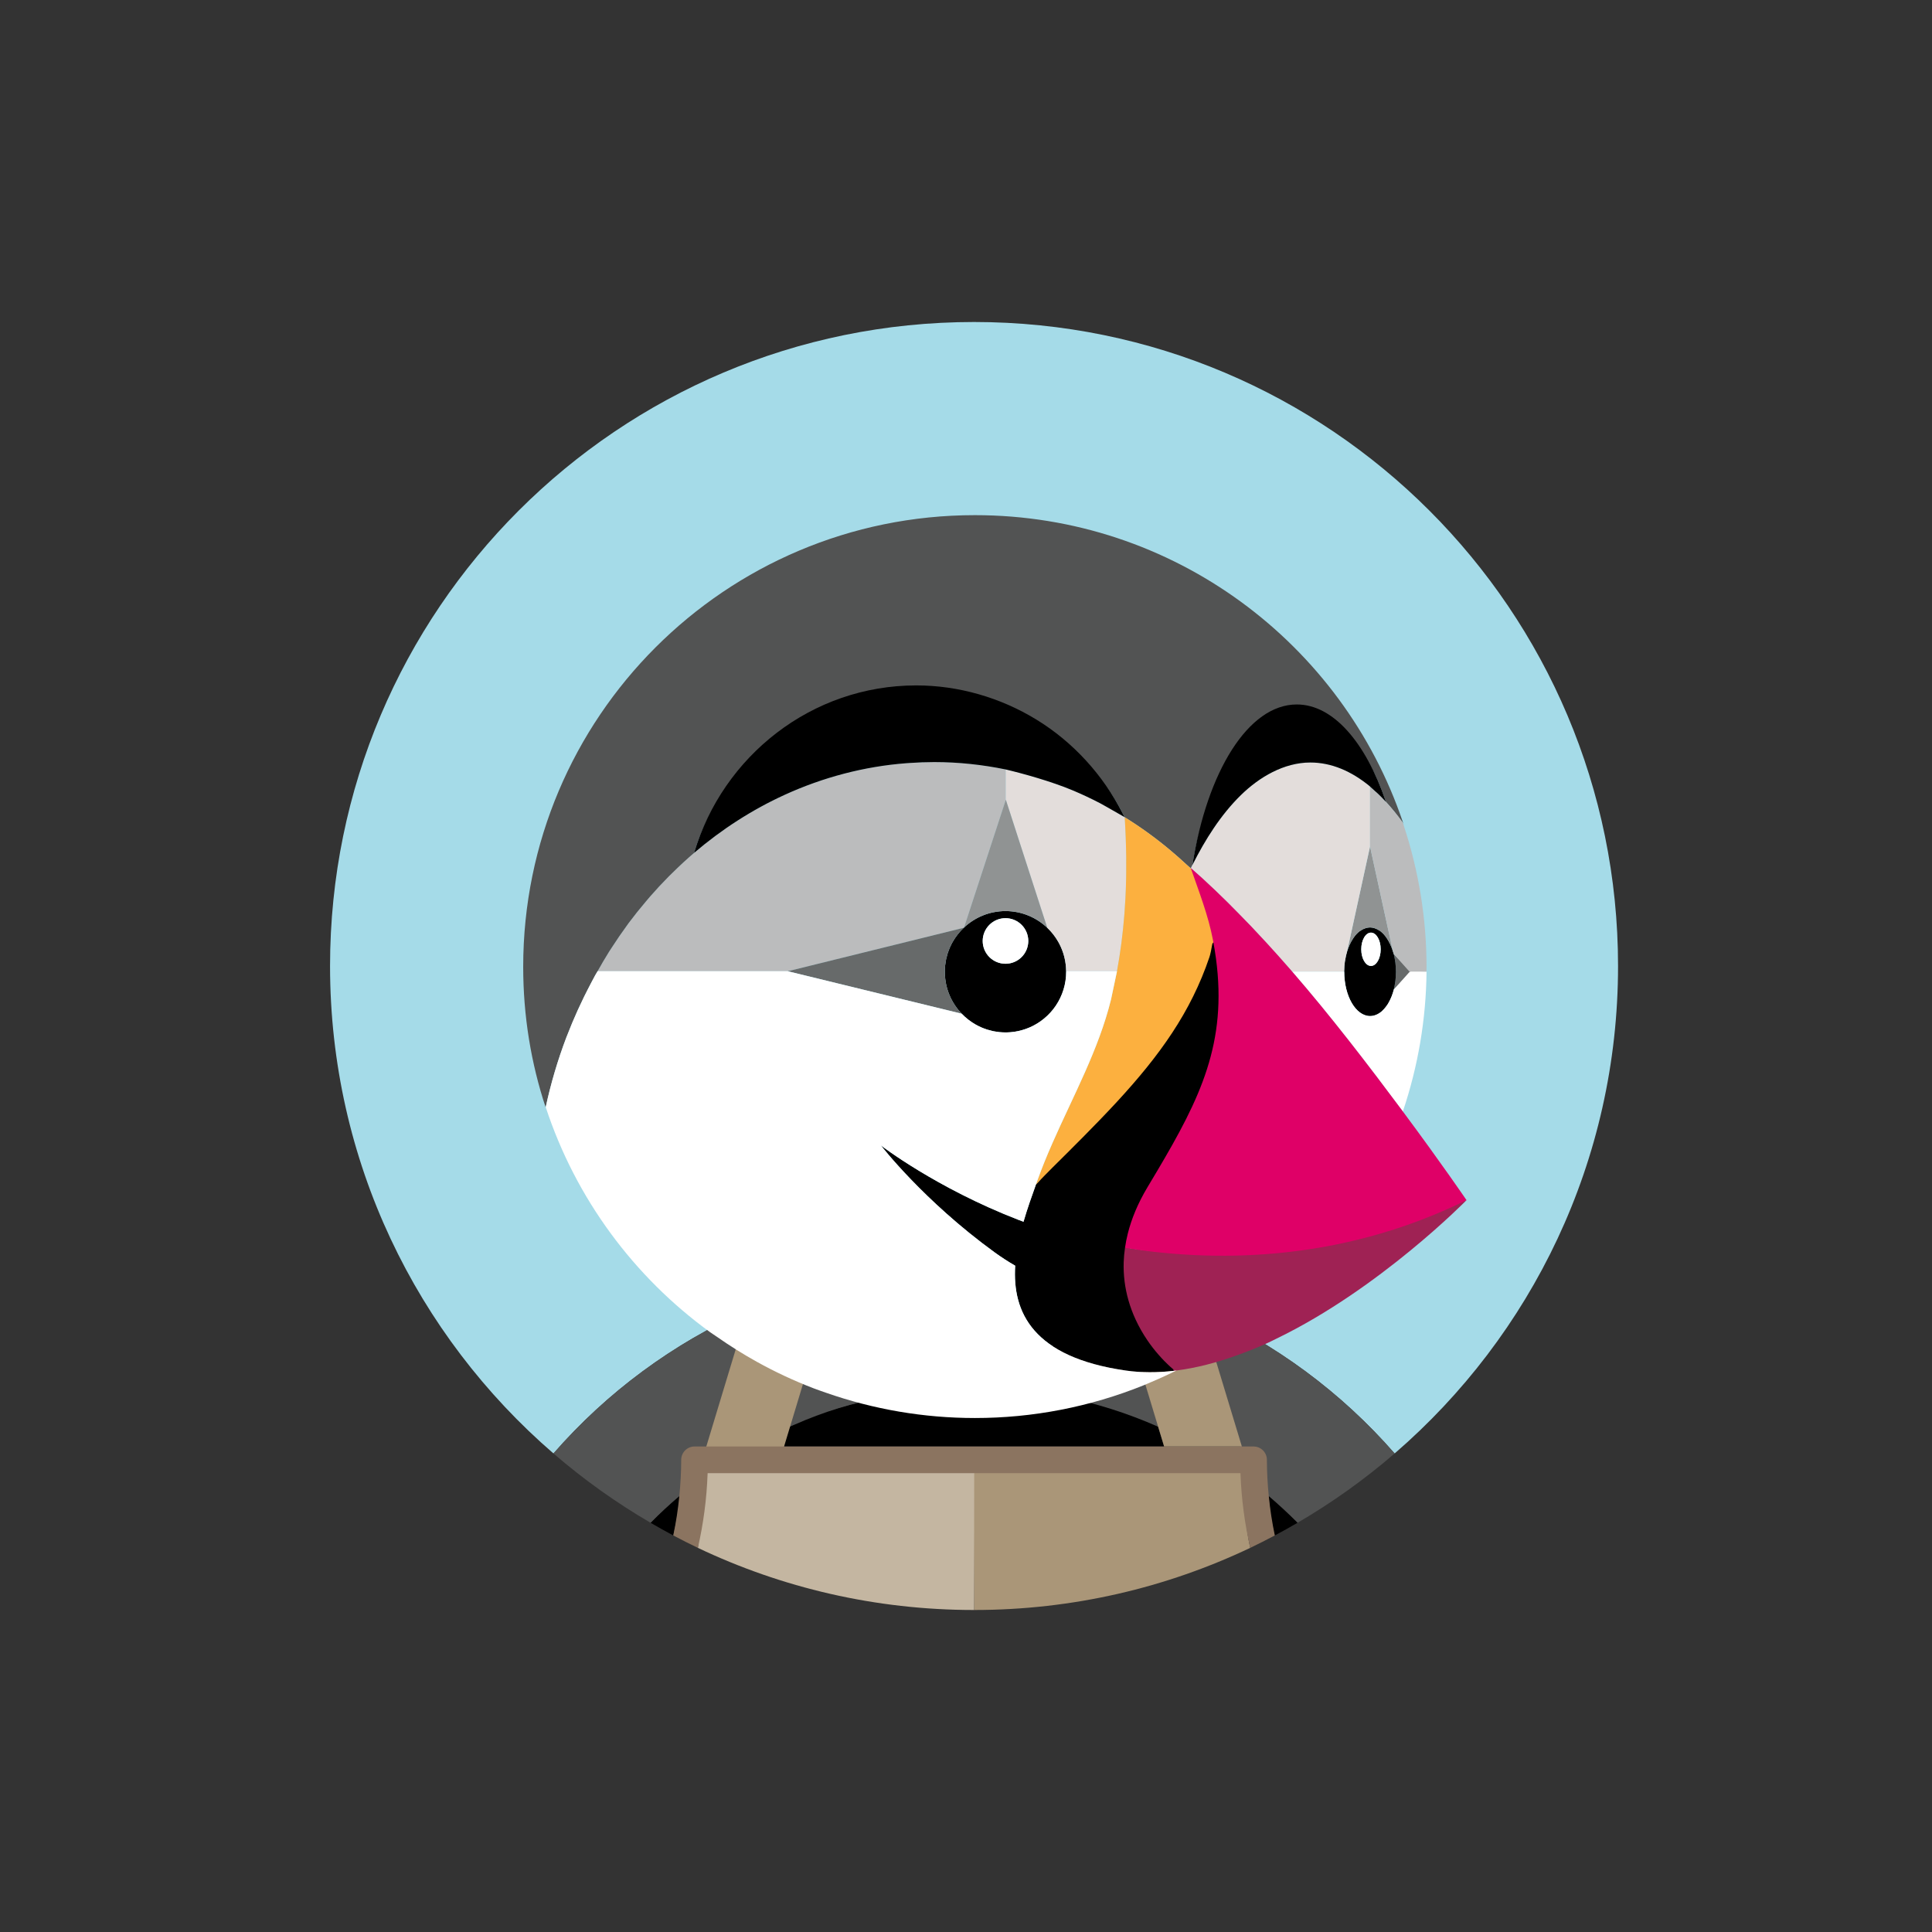 <svg width="240" height="240" viewBox="0 0 240 240" fill="none" xmlns="http://www.w3.org/2000/svg">
<rect x="0" y="0" width="240" height="240" fill="#333333" stroke="none"/>
<g clip-path="url(#clip0_4747_16821)">
<path d="M92.862 162.76C94.139 162.191 95.434 161.668 96.74 161.177C98.215 160.623 99.702 160.102 101.209 159.648C103.084 159.083 104.976 158.572 106.893 158.165C109.479 157.615 112.094 157.211 114.726 156.954C113.238 161.62 111.611 166.241 109.846 170.809C109.919 171.701 109.966 172.595 109.986 173.489C113.614 172.772 117.302 172.411 121 172.41C124.769 172.41 128.45 172.786 132.014 173.489C132.034 172.595 132.081 171.701 132.154 170.809C130.389 166.241 128.761 161.621 127.274 156.954C129.908 157.21 132.523 157.616 135.108 158.165C137.024 158.572 138.915 159.083 140.791 159.648C142.298 160.102 143.785 160.623 145.26 161.177C146.567 161.669 147.862 162.192 149.139 162.761C158.374 166.866 166.601 172.939 173.246 180.555C190.233 165.886 201 144.207 201 120C201 75.817 165.183 40 121 40C76.817 40 41 75.817 41 120C41 144.207 51.767 165.885 68.754 180.555C75.399 172.939 83.626 166.866 92.862 162.76Z" fill="#A5DBE8"/>
<path d="M149.139 162.761L154.106 179.837L155.514 179.904C156.429 179.904 157.072 180.144 157.072 181.059C157.072 182.579 157.151 184.287 157.296 185.778C158.534 186.829 160.041 188.014 161.183 189.165C165.461 186.673 169.499 183.791 173.246 180.555C166.601 172.939 158.374 166.866 149.139 162.761ZM139.429 162.59L145.26 161.177C143.785 160.623 142.298 160.102 140.791 159.648C138.915 159.083 137.024 158.572 135.107 158.165C132.521 157.615 129.906 157.211 127.274 156.954C128.761 161.621 130.389 166.241 132.154 170.809C132.081 171.701 132.034 172.595 132.014 173.489C136.146 174.304 140.208 175.721 143.964 177.382L139.429 162.59Z" fill="#525353"/>
<path d="M80.817 189.165C81.746 189.706 82.684 190.234 83.638 190.739C83.971 189.136 84.505 186.914 84.666 185.265C83.429 186.316 81.959 188.014 80.817 189.165ZM143.867 177.234C140.067 175.551 136.091 174.295 132.014 173.489C128.386 172.772 124.698 172.411 121 172.41C117.23 172.41 113.55 172.786 109.986 173.489C105.855 174.304 101.544 175.539 97.789 177.2L97.39 179.688H144.611L143.867 177.234Z" fill="black"/>
<path d="M84.52 185.739C84.666 184.248 84.772 182.918 84.772 181.398C84.772 180.484 85.399 179.898 86.313 179.898L87.812 179.846L92.862 162.76C83.626 166.866 75.399 172.939 68.754 180.555C72.501 183.791 76.539 186.674 80.817 189.165C81.959 188.013 83.15 186.91 84.387 185.859" fill="#525353"/>
<path d="M157.907 188.778C158.231 190.403 158.304 190.727 158.362 190.739C159.313 190.233 160.254 189.709 161.183 189.165C160.028 188 158.825 186.885 157.576 185.822L157.907 188.778Z" fill="black"/>
<path d="M143.867 177.234L144.611 179.688H154.27L149.139 162.761C147.862 162.195 146.568 161.667 145.26 161.177L139.429 162.59L143.867 177.234Z" fill="#AA9678"/>
<path d="M87.899 183.106C87.95 183.071 88.001 183.035 88.05 182.999H87.906C87.905 183.035 87.901 183.071 87.899 183.106Z" fill="#C4B6A1"/>
<path d="M154.093 182.999H153.948L154.099 183.106C154.098 183.071 154.094 183.035 154.093 182.999Z" fill="#AA9678"/>
<path d="M153.928 182.752L120.931 182.79L121 200C133.28 200 144.91 197.226 155.308 192.281C154.629 189.298 154.561 186.086 154.451 182.959C154.401 182.923 153.928 182.752 153.928 182.752Z" fill="#AA9678"/>
<path d="M120.947 182.861C120.947 182.861 87.769 182.819 87.718 182.855C87.608 185.982 86.963 189.692 86.692 192.281C97.09 197.226 108.72 200 121 200L121.019 182.917L120.947 182.861Z" fill="#C4B6A1"/>
<path d="M121 181.344H121.001V182.999H121V181.344Z" fill="#786453"/>
<path d="M173.321 119.481C173.324 119.502 173.33 119.521 173.332 119.542C173.334 119.555 173.338 119.567 173.34 119.579V119.584C173.378 119.89 173.392 120.209 173.399 120.531C173.401 120.591 173.411 120.646 173.411 120.705L173.411 120.727L173.411 120.751C173.41 120.814 173.399 120.874 173.399 120.937C173.394 121.247 173.375 121.557 173.341 121.866V121.87L173.332 121.916C173.329 121.94 173.322 121.962 173.319 121.986C173.277 122.304 173.217 122.62 173.139 122.933L173.138 122.937L173.149 122.925L173.154 122.911V122.911L175.247 120.719L173.137 118.51L173.137 118.514C173.216 118.823 173.276 119.146 173.321 119.481Z" fill="#676A6A"/>
<path d="M173.319 121.986C173.324 121.944 173.335 121.907 173.341 121.866C173.378 121.566 173.391 121.252 173.399 120.937C173.399 120.866 173.411 120.799 173.411 120.727C173.411 120.66 173.401 120.597 173.399 120.531C173.396 120.215 173.376 119.899 173.34 119.584C173.335 119.548 173.326 119.516 173.321 119.481C173.279 119.155 173.217 118.833 173.138 118.514C173.11 118.407 173.072 118.311 173.04 118.207C172.851 117.581 172.593 117.028 172.286 116.569C172.169 116.394 172.041 116.227 171.903 116.069C171.776 115.929 171.638 115.8 171.489 115.684C171.434 115.642 171.376 115.613 171.319 115.577C171.147 115.463 170.96 115.373 170.764 115.309C170.579 115.247 170.386 115.214 170.191 115.21C169.995 115.21 169.805 115.251 169.618 115.309C169.422 115.373 169.235 115.463 169.063 115.577C169.008 115.613 168.949 115.642 168.894 115.684C168.637 115.884 168.411 116.122 168.223 116.389C168.179 116.448 168.137 116.508 168.096 116.569C167.79 117.029 167.531 117.582 167.343 118.208L167.319 118.283C167.235 118.571 167.17 118.873 167.116 119.184C167.099 119.279 167.078 119.37 167.064 119.467C167.014 119.815 166.989 120.177 166.983 120.549C166.982 120.6 166.974 120.649 166.974 120.7H166.986C166.986 123.747 168.428 126.217 170.206 126.217C170.513 126.217 170.807 126.137 171.088 126.001C171.256 125.918 171.415 125.818 171.561 125.701C171.622 125.652 171.679 125.594 171.737 125.539C171.879 125.406 172.014 125.256 172.142 125.089C172.231 124.972 172.318 124.856 172.399 124.725C172.451 124.642 172.499 124.552 172.547 124.463C172.637 124.297 172.722 124.124 172.799 123.94C172.828 123.874 172.857 123.809 172.883 123.741C172.981 123.486 173.067 123.216 173.139 122.932C173.216 122.631 173.274 122.313 173.319 121.986ZM170.307 119.992C169.64 119.992 169.099 119.066 169.099 117.923C169.099 116.781 169.64 115.854 170.307 115.854C170.974 115.854 171.514 116.781 171.514 117.923C171.514 119.066 170.974 119.992 170.307 119.992Z" fill="black"/>
<path d="M170.307 115.854C169.64 115.854 169.099 116.781 169.099 117.923C169.099 119.066 169.64 119.993 170.307 119.993C170.974 119.993 171.514 119.066 171.514 117.923C171.514 116.781 170.974 115.854 170.307 115.854Z" fill="white"/>
<path d="M167.342 118.208C167.531 117.582 167.79 117.029 168.096 116.569C168.137 116.507 168.179 116.449 168.223 116.389C168.41 116.122 168.636 115.884 168.894 115.684C168.949 115.642 169.007 115.613 169.062 115.577C169.235 115.463 169.422 115.373 169.618 115.309C169.804 115.25 169.995 115.21 170.191 115.21C170.387 115.21 170.578 115.25 170.764 115.309C170.96 115.373 171.147 115.464 171.319 115.577C171.376 115.613 171.434 115.643 171.489 115.684C171.632 115.794 171.77 115.924 171.902 116.069C172.041 116.227 172.169 116.394 172.286 116.569C172.592 117.028 172.851 117.581 173.04 118.208V118.209L170.191 105.161L167.342 118.208Z" fill="#909393"/>
<path d="M132.437 120.605C132.433 120.343 132.416 120.083 132.387 119.828C132.386 119.825 132.385 119.821 132.385 119.818C132.355 119.568 132.313 119.32 132.259 119.075L132.254 119.056C132.201 118.817 132.136 118.58 132.059 118.348L132.053 118.332C131.976 118.101 131.888 117.874 131.789 117.652C131.788 117.648 131.784 117.643 131.783 117.638C130.989 115.871 129.548 114.476 127.757 113.738L127.735 113.73C127.299 113.552 126.848 113.416 126.386 113.323C126.374 113.321 126.363 113.321 126.351 113.318C125.875 113.224 125.391 113.177 124.906 113.176C124.419 113.176 123.946 113.226 123.485 113.314L123.436 113.322C122.978 113.413 122.536 113.547 122.112 113.717L122.078 113.73C121.649 113.904 121.237 114.118 120.848 114.368C120.458 114.619 120.093 114.905 119.756 115.221L119.748 115.246L119.72 115.253C119.181 115.765 118.721 116.353 118.352 116.999L118.338 117.022C118.226 117.22 118.124 117.426 118.03 117.636C118.02 117.659 118.008 117.68 117.998 117.703C117.913 117.897 117.839 118.098 117.77 118.301C117.757 118.341 117.739 118.378 117.727 118.418C117.667 118.607 117.618 118.801 117.572 118.996C117.56 119.052 117.542 119.106 117.53 119.161C117.49 119.354 117.463 119.551 117.437 119.748C117.429 119.809 117.416 119.867 117.41 119.928C117.332 120.676 117.366 121.432 117.513 122.17C117.514 122.179 117.514 122.19 117.517 122.2C117.611 122.671 117.75 123.124 117.928 123.559C117.931 123.565 117.932 123.571 117.935 123.577C118.296 124.449 118.816 125.246 119.47 125.927C119.983 126.461 120.573 126.919 121.221 127.286L121.231 127.291C121.433 127.405 121.643 127.508 121.856 127.603C121.873 127.61 121.89 127.62 121.908 127.628C122.106 127.714 122.31 127.788 122.516 127.858C122.551 127.869 122.584 127.884 122.619 127.896C122.809 127.956 123.006 128.005 123.202 128.05C123.255 128.063 123.306 128.08 123.36 128.091C123.551 128.131 123.747 128.158 123.944 128.183C124.004 128.19 124.063 128.204 124.123 128.21C125.883 128.395 127.653 127.954 129.119 126.964C129.922 126.421 130.613 125.73 131.156 124.928C131.996 123.684 132.445 122.216 132.443 120.714C132.443 120.696 132.441 120.679 132.441 120.662C132.44 120.643 132.438 120.624 132.437 120.605ZM124.906 119.722C124.534 119.722 124.166 119.649 123.822 119.506C123.479 119.364 123.166 119.155 122.904 118.892C122.641 118.629 122.432 118.317 122.29 117.974C122.148 117.63 122.074 117.262 122.074 116.89C122.074 116.518 122.148 116.15 122.29 115.806C122.432 115.463 122.641 115.151 122.904 114.888C123.167 114.625 123.479 114.416 123.823 114.274C124.166 114.132 124.534 114.059 124.906 114.059C125.657 114.059 126.377 114.357 126.908 114.888C127.439 115.419 127.738 116.14 127.738 116.891C127.737 117.642 127.439 118.362 126.908 118.893C126.377 119.424 125.657 119.722 124.906 119.722Z" fill="black"/>
<path d="M124.906 114.059C124.155 114.059 123.435 114.357 122.904 114.888C122.373 115.419 122.074 116.139 122.074 116.89C122.074 117.641 122.373 118.361 122.904 118.892C123.435 119.423 124.155 119.721 124.906 119.721C125.656 119.721 126.377 119.423 126.908 118.892C127.439 118.361 127.737 117.641 127.737 116.89C127.737 116.139 127.439 115.419 126.908 114.888C126.377 114.357 125.656 114.059 124.906 114.059Z" fill="white"/>
<path d="M119.72 115.253L119.748 115.246L119.756 115.221L124.948 99.344V95.629L124.947 95.587C122.017 94.98 119.033 94.672 116.041 94.668C115.025 94.668 114.018 94.711 113.016 94.779C112.871 94.79 112.724 94.798 112.578 94.809C107.368 95.205 102.236 96.563 97.485 98.732C93.411 100.593 89.625 103.043 86.222 105.949L86.216 105.954C85.306 106.734 84.424 107.547 83.572 108.39C83.412 108.546 83.249 108.701 83.091 108.86C82.286 109.672 81.507 110.51 80.756 111.372C80.593 111.56 80.432 111.752 80.271 111.942C79.512 112.832 78.782 113.745 78.082 114.681C78.024 114.76 77.969 114.843 77.912 114.921C77.248 115.829 76.611 116.756 76.002 117.701C75.882 117.886 75.76 118.068 75.643 118.254C75.149 119.037 74.69 119.841 74.234 120.648H97.882L119.72 115.253Z" fill="#BBBCBD"/>
<path d="M139.684 113.466C139.733 112.847 139.772 112.228 139.804 111.608C139.847 110.769 139.876 109.929 139.893 109.09C139.905 108.438 139.903 107.786 139.9 107.134C139.9 106.946 139.904 106.758 139.903 106.569C139.883 104.886 139.821 103.203 139.717 101.523L139.703 101.514L139.696 101.502C139.071 101.143 138.446 100.785 137.819 100.429L137.776 100.404L137.286 100.128L137.278 100.123L136.938 99.933L136.871 99.895C136.789 99.85 136.707 99.805 136.624 99.761C135.537 99.197 134.428 98.675 133.3 98.199C130.611 97.063 126.988 96.067 124.948 95.587V99.344L130.093 115.246L130.099 115.259C130.63 115.766 131.087 116.348 131.453 116.989C131.573 117.199 131.683 117.416 131.783 117.638C131.785 117.643 131.788 117.648 131.789 117.652C131.888 117.873 131.976 118.1 132.053 118.332L132.059 118.348C132.135 118.579 132.201 118.816 132.254 119.056L132.259 119.075C132.313 119.318 132.355 119.566 132.385 119.818C132.385 119.821 132.386 119.825 132.387 119.828C132.416 120.083 132.433 120.343 132.437 120.605L132.456 120.648H138.757C139.18 118.335 139.484 116.003 139.668 113.659C139.672 113.595 139.679 113.531 139.684 113.466Z" fill="#E3DDDB"/>
<path d="M147.925 107.844C147.92 107.851 147.917 107.859 147.913 107.866L147.925 107.844Z" fill="#FCB03F"/>
<path d="M119.756 115.221C120.095 114.903 120.462 114.617 120.852 114.366C121.24 114.117 121.651 113.904 122.078 113.73C122.089 113.725 122.101 113.722 122.112 113.717C122.54 113.545 122.984 113.413 123.436 113.322L123.485 113.314C123.953 113.224 124.429 113.177 124.906 113.176C125.401 113.176 125.883 113.226 126.351 113.318C126.363 113.321 126.374 113.321 126.386 113.323C126.855 113.417 127.314 113.556 127.757 113.738C128.625 114.096 129.419 114.612 130.099 115.259L130.093 115.246L124.947 99.344L119.756 115.221Z" fill="#909393"/>
<path d="M117.928 123.559C117.748 123.12 117.61 122.665 117.517 122.2C117.514 122.19 117.514 122.179 117.513 122.17C117.366 121.432 117.332 120.676 117.41 119.927C117.416 119.867 117.429 119.809 117.437 119.748C117.463 119.551 117.49 119.354 117.53 119.161C117.542 119.106 117.56 119.052 117.572 118.996C117.618 118.801 117.667 118.607 117.727 118.417C117.74 118.378 117.756 118.341 117.77 118.301C117.839 118.098 117.913 117.897 117.998 117.702C118.008 117.68 118.02 117.659 118.03 117.636C118.124 117.426 118.226 117.22 118.338 117.022L118.352 116.999C118.721 116.353 119.181 115.765 119.72 115.252L97.882 120.647H97.84L119.47 125.927C118.816 125.246 118.296 124.449 117.935 123.577C117.932 123.571 117.931 123.565 117.928 123.559Z" fill="#676A6A"/>
<path d="M167.064 119.468C167.078 119.37 167.099 119.279 167.116 119.184C167.17 118.873 167.235 118.571 167.319 118.283C167.328 118.251 167.332 118.214 167.342 118.182L170.191 105.134L170.191 97.695C167.863 95.772 165.369 94.721 162.774 94.721C159.494 94.721 156.436 96.532 154.149 98.769C151.646 101.217 149.713 104.297 148.149 107.405C148.077 107.548 148.003 107.686 147.932 107.829C148.414 108.247 148.891 108.67 149.361 109.101C150.425 110.077 151.47 111.073 152.496 112.089C152.975 112.561 153.445 113.044 153.916 113.524C154.416 114.034 154.917 114.542 155.409 115.059C156.31 116.006 157.198 116.964 158.073 117.933C158.824 118.761 159.567 119.597 160.301 120.44L160.303 120.441C160.426 120.57 160.512 120.663 160.545 120.7H166.971C166.971 120.648 166.982 120.601 166.983 120.549C166.989 120.178 167.014 119.815 167.064 119.468ZM147.931 107.864L147.924 107.844L147.913 107.866L147.941 107.893C147.938 107.883 147.935 107.874 147.931 107.864Z" fill="#E3DDDB"/>
<path d="M70.359 128.858L70.417 128.714C71.28 126.475 72.275 124.29 73.397 122.169C73.571 121.839 73.741 121.508 73.921 121.181C74.02 121 74.132 120.828 74.234 120.648C74.69 119.841 75.149 119.037 75.643 118.254C75.76 118.067 75.882 117.886 76.002 117.701C76.611 116.756 77.248 115.829 77.912 114.921C77.969 114.843 78.024 114.76 78.082 114.681C78.782 113.745 79.512 112.832 80.271 111.942C80.432 111.752 80.592 111.561 80.756 111.372C81.507 110.51 82.286 109.672 83.091 108.86C83.25 108.701 83.412 108.546 83.572 108.39C84.424 107.547 85.306 106.734 86.216 105.954L86.222 105.949C89.816 93.909 101.423 86.51 114.436 86.51C119.673 86.51 124.882 88.019 129.346 90.75C133.924 93.551 137.046 96.287 139.47 101.07L139.506 101.142C139.568 101.263 139.636 101.379 139.696 101.502L139.703 101.514L139.717 101.523C141.752 102.783 143.691 104.192 145.518 105.739C146.132 106.257 146.735 106.789 147.325 107.335C147.52 107.514 147.721 107.684 147.913 107.866C147.917 107.858 147.92 107.851 147.924 107.844C147.926 107.839 147.929 107.834 147.931 107.829C147.998 107.693 148.063 107.555 148.129 107.421C149.963 95.848 155.789 89.537 161.811 89.537C166.349 89.537 169.649 92.244 172.141 99.529L172.166 99.607L172.173 99.616C172.907 100.417 173.593 101.262 174.227 102.146L174.226 102.145C174.239 102.163 174.253 102.179 174.266 102.197C174.301 102.303 174.332 102.411 174.366 102.517L174.273 102.137C166.782 79.961 145.807 63.994 121.102 63.994C90.114 63.994 64.994 89.114 64.994 120.102C64.994 126.211 65.971 132.092 67.783 137.564L67.791 137.533C68.428 134.581 69.287 131.681 70.359 128.858Z" fill="#525353"/>
<path d="M175.111 120.722L173.154 122.911V122.911L173.149 122.925C173.075 123.213 172.984 123.482 172.883 123.741C172.857 123.809 172.828 123.874 172.799 123.94C172.724 124.119 172.64 124.293 172.547 124.463C172.499 124.552 172.451 124.642 172.399 124.725C172.318 124.855 172.231 124.973 172.142 125.089C172.019 125.25 171.884 125.4 171.737 125.539C171.679 125.593 171.623 125.653 171.561 125.701C171.415 125.818 171.256 125.918 171.088 126.001C170.807 126.138 170.513 126.218 170.206 126.218C168.428 126.218 166.986 123.748 166.986 120.7H160.526L160.529 120.705C161.743 122.108 162.938 123.527 164.113 124.963C165.243 126.343 166.358 127.734 167.459 129.137L167.622 129.343C168.666 130.675 169.7 132.014 170.724 133.361L171.023 133.751C172.112 135.184 173.193 136.622 174.268 138.066C176.158 132.469 177.151 126.608 177.21 120.7L175.394 120.631L175.111 120.722Z" fill="white"/>
<path d="M112.578 94.809C112.724 94.798 112.871 94.789 113.016 94.779C114.023 94.708 115.032 94.671 116.041 94.668C119.083 94.668 122.056 94.994 124.947 95.587C126.987 96.067 130.611 97.063 133.3 98.199C134.428 98.675 135.537 99.197 136.624 99.761L136.871 99.895L136.938 99.933C137.039 99.989 137.149 100.049 137.277 100.123L137.286 100.128L137.776 100.404L137.819 100.429C138.511 100.821 139.276 101.261 139.568 101.428L139.643 101.471L139.696 101.502C139.636 101.379 139.567 101.263 139.506 101.142L139.47 101.07C137.046 96.287 133.315 92.184 128.736 89.384C124.272 86.653 119.064 85.144 113.826 85.144C100.813 85.144 89.816 93.909 86.222 105.949C89.625 103.043 93.411 100.593 97.485 98.732C102.236 96.563 107.367 95.205 112.578 94.809Z" fill="black"/>
<path d="M174.266 102.197C174.252 102.179 174.239 102.163 174.226 102.145L174.227 102.146C173.593 101.262 172.907 100.417 172.172 99.616L172.154 99.594C171.841 99.254 171.518 98.924 171.185 98.603C171.062 98.485 170.934 98.382 170.81 98.269C170.604 98.082 170.4 97.889 170.191 97.718V105.161L173.041 118.209C173.072 118.311 173.109 118.405 173.137 118.51L175.111 120.722L175.13 120.7H177.196C177.198 120.509 177.21 120.32 177.21 120.128V120.125C177.209 114.141 176.249 108.196 174.366 102.516C174.332 102.411 174.301 102.303 174.266 102.197Z" fill="#BBBCBD"/>
<path d="M154.149 98.769C156.436 96.532 159.494 94.721 162.774 94.721C165.369 94.721 167.862 95.772 170.191 97.695L170.191 97.718C170.4 97.889 170.604 98.082 170.81 98.269C170.934 98.382 171.062 98.485 171.185 98.603C171.518 98.924 171.841 99.254 172.154 99.594L172.172 99.616C172.171 99.613 172.169 99.611 172.167 99.608L172.166 99.608L172.141 99.529C169.649 92.244 165.628 87.511 161.091 87.511C155.069 87.511 149.963 95.848 148.129 107.421L148.149 107.405C149.712 104.297 151.646 101.217 154.149 98.769ZM146.012 169.898C146.012 169.898 145.201 169.255 144.172 168.071C143.693 167.523 143.247 166.948 142.835 166.348C142.704 166.156 142.574 165.958 142.444 165.753C142.055 165.137 141.744 164.388 141.402 163.647C141.006 162.789 141.004 162.219 140.777 161.42C140.609 160.832 140.477 160.234 140.379 159.631C140.221 158.654 140.157 157.665 140.189 156.676C140.207 156.105 140.266 155.514 140.351 154.913C140.436 154.316 140.552 153.724 140.699 153.139C141.153 151.324 141.937 149.392 143.161 147.352L143.472 146.653C143.872 145.987 143.961 146.016 144.341 145.374C149.694 136.341 152.581 129.511 151.169 118.993C151.014 117.916 150.838 116.841 150.641 115.771C150.518 116.547 150.388 117.322 150.251 118.095C150.197 118.335 150.052 118.596 149.997 118.759C147.672 125.64 144.012 130.702 138.746 136.418C138.012 137.21 137.27 137.995 136.519 138.771C135.178 140.157 133.823 141.53 132.454 142.889C131.884 143.456 131.302 144.031 130.711 144.618C130.168 145.155 129.492 146.304 128.686 147.151C128.189 148.544 127.623 150.116 127.145 151.768C126.929 151.686 126.724 151.613 126.504 151.528C116.274 147.571 109.425 142.284 109.425 142.284C109.425 142.284 114.695 149.146 123.574 155.588C124.39 156.179 125.237 156.727 126.111 157.23C125.744 163.028 128.302 168.593 139.846 170.253C141.798 170.534 143.797 170.521 145.81 170.294C145.79 170.234 145.922 170.235 145.912 170.202C145.901 170.168 146.019 170.079 146.019 170.079" fill="black"/>
<path d="M139.837 154.974C150.086 156.628 165.254 156.357 181 148.984C181.379 148.807 181.797 149.274 182.177 149.088C182.177 149.088 171.415 160.08 158.562 166.294C158.187 166.476 157.816 166.669 157.437 166.841C156.195 167.409 154.932 167.903 153.664 168.359C151.177 169.253 148.657 169.931 146.155 170.244C146.04 170.259 145.925 170.281 145.81 170.294C145.794 170.247 145.778 170.199 145.763 170.152L145.746 170.1C145.746 170.1 144.935 169.457 143.906 168.272C143.426 167.725 142.98 167.15 142.569 166.549C141.996 165.716 141.494 164.836 141.069 163.918C140.71 163.143 140.411 162.341 140.177 161.52C139.736 159.979 139.537 158.378 139.589 156.776C139.61 156.186 139.664 155.597 139.751 155.013L139.837 154.974Z" fill="#9F2254"/>
<path d="M132.491 143.306C133.861 141.947 135.216 140.574 136.558 139.188C137.308 138.411 138.05 137.627 138.784 136.834C144.049 131.119 147.915 125.77 150.241 118.889C150.295 118.726 150.35 118.511 150.403 118.269L150.428 118.157C150.483 117.9 150.536 117.614 150.589 117.293C150.61 117.071 151.306 116.623 151.325 116.415C150.742 113.419 149.398 110.269 147.931 107.864C147.935 107.874 147.938 107.883 147.941 107.893L147.913 107.866C147.721 107.684 147.52 107.514 147.325 107.335C146.735 106.79 146.132 106.257 145.518 105.739C143.691 104.192 141.752 102.783 139.717 101.523C139.819 103.207 139.885 104.889 139.903 106.569C139.905 106.758 139.9 106.946 139.9 107.134C139.903 107.786 139.905 108.438 139.893 109.09C139.876 109.93 139.847 110.769 139.804 111.608C139.772 112.228 139.733 112.847 139.684 113.466C139.679 113.531 139.672 113.595 139.668 113.659C139.484 116.003 139.18 118.335 138.757 120.648L138.017 124.147C136.471 130.413 133.332 136.097 130.751 141.966C130.066 143.522 129.417 145.096 128.848 146.699L128.686 147.151C129.364 146.436 130.052 145.731 130.749 145.034C131.341 144.449 131.922 143.873 132.491 143.306Z" fill="#FCB03F"/>
<path d="M98.624 177.008C102.379 175.347 105.855 174.304 109.986 173.489C109.966 172.595 109.919 171.701 109.846 170.809C111.611 166.241 113.238 161.62 114.726 156.954C112.094 157.211 109.479 157.615 106.892 158.165C104.976 158.572 103.084 159.083 101.209 159.648C99.702 160.102 98.215 160.623 96.74 161.177L102.572 162.59L97.879 177.319L98.624 177.008Z" fill="#525353"/>
<path d="M170.724 133.361C169.7 132.014 168.665 130.675 167.622 129.343L167.459 129.137C166.344 127.717 165.215 126.308 164.071 124.911C162.909 123.494 161.729 122.091 160.529 120.705C160.454 120.617 160.378 120.528 160.301 120.44C159.313 119.305 158.309 118.183 157.291 117.074C156.67 116.397 156.043 115.725 155.409 115.059C154.916 114.544 154.418 114.032 153.916 113.524C153.445 113.044 152.975 112.561 152.496 112.089C151.47 111.074 150.424 110.077 149.361 109.101C148.89 108.67 148.413 108.246 147.931 107.829C147.929 107.834 147.926 107.839 147.924 107.844C148.938 110.758 150.095 113.708 150.674 116.746C150.825 117.537 150.949 118.306 151.051 119.057C152.463 129.574 149.093 136.441 143.741 145.474C143.349 146.134 142.956 146.793 142.561 147.451C141.337 149.493 140.553 151.424 140.099 153.239C139.952 153.824 139.836 154.416 139.751 155.013C150.246 156.707 166.029 157.023 182.177 149.088C182.177 149.088 179.01 144.434 174.245 138.036C173.178 136.602 172.104 135.174 171.023 133.751C170.924 133.621 170.824 133.491 170.724 133.361Z" fill="#DF0067"/>
<path d="M97.322 179.951L102.572 162.59L96.74 161.177C95.434 161.668 94.139 162.191 92.862 162.76L87.662 179.951L93.467 180.042L97.322 179.951Z" fill="#AA9678"/>
<path d="M101.013 172.44C101.525 172.637 102.046 172.814 102.566 172.996C108.523 175.086 114.79 176.153 121.103 176.151C128.283 176.155 135.398 174.776 142.058 172.089C142.4 171.952 142.736 171.801 143.074 171.656C143.624 171.423 144.169 171.181 144.711 170.931C145.195 170.706 145.679 170.482 146.155 170.244C146.04 170.259 145.925 170.281 145.81 170.294C143.797 170.521 141.798 170.534 139.846 170.253C128.302 168.593 125.744 163.027 126.111 157.23C125.237 156.727 124.39 156.179 123.574 155.587C114.695 149.146 109.425 142.284 109.425 142.284C109.425 142.284 116.274 147.571 126.504 151.528C126.724 151.613 126.929 151.686 127.145 151.768C127.623 150.116 128.189 148.544 128.686 147.151L128.848 146.699C129.417 145.096 130.066 143.522 130.751 141.966C133.332 136.097 136.471 130.413 138.017 124.147L138.757 120.647H132.443L132.443 120.648L132.443 120.661L132.441 120.662C132.441 120.679 132.443 120.696 132.443 120.714C132.445 122.216 131.996 123.683 131.156 124.928C130.336 126.139 129.185 127.087 127.839 127.658C126.667 128.154 125.389 128.344 124.123 128.21C124.063 128.204 124.004 128.191 123.944 128.183C123.747 128.157 123.551 128.131 123.36 128.091C123.306 128.079 123.255 128.062 123.202 128.05C123.006 128.005 122.809 127.956 122.619 127.896C122.584 127.884 122.551 127.869 122.516 127.857C122.31 127.788 122.106 127.714 121.908 127.627C121.89 127.62 121.873 127.611 121.856 127.602C121.643 127.508 121.434 127.405 121.231 127.291L121.221 127.286C120.574 126.921 119.984 126.463 119.47 125.927L97.84 120.647H74.234C74.132 120.827 74.02 121 73.921 121.181C73.741 121.507 73.571 121.839 73.397 122.169C72.817 123.264 72.271 124.378 71.759 125.507C71.281 126.563 70.834 127.633 70.417 128.714L70.359 128.858C69.287 131.681 68.428 134.581 67.791 137.532C71.507 148.867 78.737 158.607 88.189 165.472C88.464 165.672 88.754 165.849 89.033 166.044C90.633 167.167 92.29 168.206 93.998 169.156C96.257 170.413 98.601 171.51 101.013 172.44Z" fill="white"/>
<path d="M157.613 185.859C157.461 184.359 157.383 182.852 157.378 181.344C157.378 180.905 157.203 180.484 156.893 180.173C156.582 179.863 156.162 179.688 155.723 179.688H86.278C85.838 179.688 85.417 179.863 85.107 180.173C84.796 180.484 84.622 180.905 84.622 181.344C84.622 182.864 84.532 184.368 84.387 185.859C84.225 187.498 83.975 189.127 83.638 190.739C84.644 191.271 85.659 191.789 86.692 192.281C87.382 189.268 87.787 186.196 87.899 183.107C87.901 183.071 87.905 183.035 87.906 182.999H154.094C154.095 183.035 154.099 183.071 154.1 183.107C154.213 186.196 154.618 189.268 155.308 192.281C156.337 191.788 157.355 191.274 158.363 190.739C158.025 189.127 157.775 187.498 157.613 185.859Z" fill="#8B7460"/>
</g>
<defs>
<clipPath id="clip0_4747_16821">
<rect width="160" height="160" fill="white" transform="translate(41 40)"/>
</clipPath>
</defs>
</svg>
